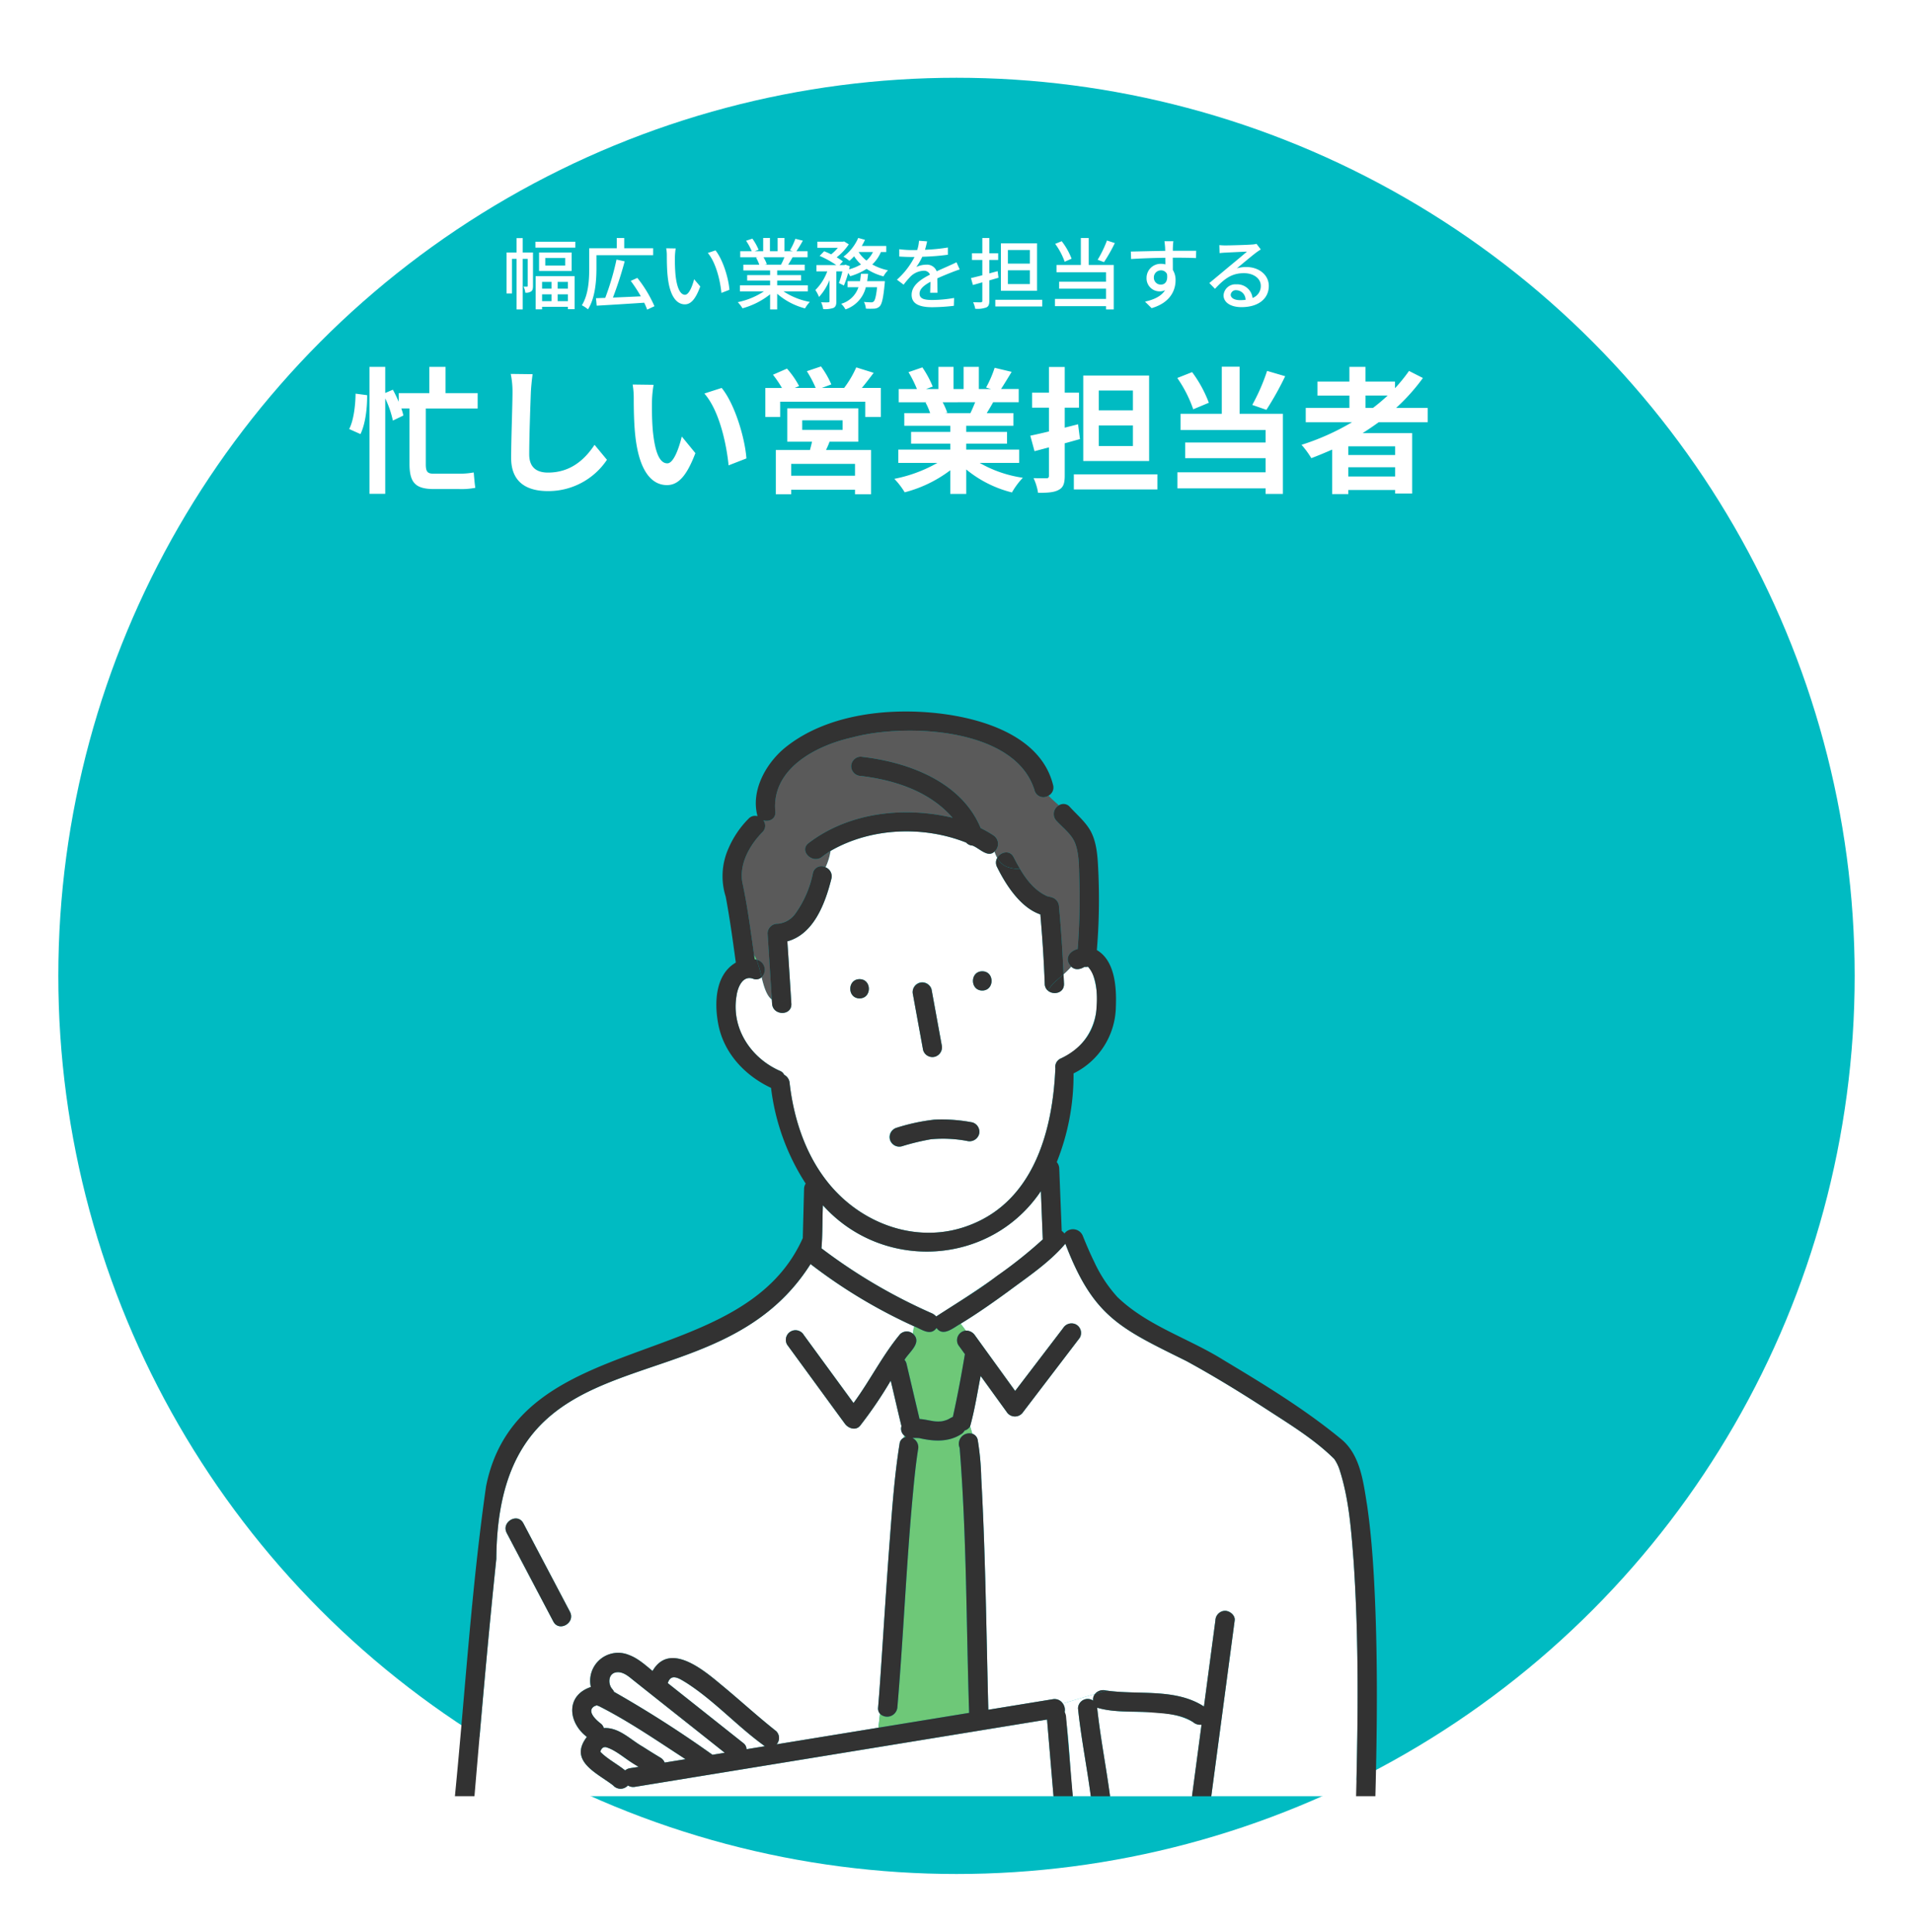 <svg xmlns="http://www.w3.org/2000/svg" xmlns:xlink="http://www.w3.org/1999/xlink" width="492" height="497" viewBox="0 0 492 497">
  <defs>
    <filter id="楕円形_394" x="0" y="0" width="492" height="497" filterUnits="userSpaceOnUse">
      <feOffset dx="10" dy="20" input="SourceAlpha"/>
      <feGaussianBlur stdDeviation="5" result="blur"/>
      <feFlood flood-opacity="0.161"/>
      <feComposite operator="in" in2="blur"/>
      <feComposite in="SourceGraphic"/>
    </filter>
  </defs>
  <g id="グループ_2066" data-name="グループ 2066" transform="translate(-591 -222)">
    <g transform="matrix(1, 0, 0, 1, 591, 222)" filter="url(#楕円形_394)">
      <circle id="楕円形_394-2" data-name="楕円形 394" cx="231" cy="231" r="231" transform="translate(5)" fill="#00bbc2"/>
    </g>
    <path id="パス_2221" data-name="パス 2221" d="M2.45-22.75c-.035,3.15-.525,6.965-1.645,9.1l2.905,1.3c1.26-2.59,1.75-6.65,1.715-10.01Zm31.4,3.815V-22.89h-8.26v-6.755H21.42v6.755H13.545v2.24a32.2,32.2,0,0,0-1.505-3.115l-1.96.84v-6.72H6.02V3.01h4.06V-21.525a25.142,25.142,0,0,1,1.96,5.7l2.7-1.3a12.455,12.455,0,0,0-.525-1.82h2.1V-4.76c0,4.9,1.505,6.545,6.3,6.545h6.475A18.748,18.748,0,0,0,33.25,1.47c-.175-1.015-.315-2.905-.42-3.955a19.057,19.057,0,0,1-3.64.315H22.435c-1.54,0-1.925-.6-1.925-2.415v-14.35Zm14.14-8.82-5.635-.07a22.323,22.323,0,0,1,.455,4.725c0,3.01-.35,12.215-.35,16.905,0,5.985,3.71,8.505,9.45,8.505A18.118,18.118,0,0,0,67.1-5.74L63.91-9.59c-2.52,3.815-6.195,7.14-11.97,7.14-2.73,0-4.83-1.155-4.83-4.69,0-4.34.28-12.18.42-15.96C47.6-24.5,47.775-26.285,47.985-27.755ZM79.1-25.025l-5.39-.07a21.274,21.274,0,0,1,.28,3.57c0,2.135.035,6.23.385,9.45C75.355-2.695,78.68.77,82.53.77c2.8,0,5.005-2.135,7.315-8.225l-3.5-4.27c-.665,2.8-2.065,6.9-3.71,6.9-2.205,0-3.255-3.465-3.745-8.505-.21-2.52-.245-5.145-.21-7.42A28.316,28.316,0,0,1,79.1-25.025Zm17.5.805-4.445,1.435c3.815,4.34,5.67,12.845,6.23,18.48L102.97-6.09C102.585-11.445,99.925-20.2,96.6-24.22ZM130.9-1.645H114.485V-4.69H130.9ZM117.32-15.89h10.395v2.45H117.32Zm14.42,5.495V-18.97H113.47v8.575h6.37c-.14.7-.35,1.435-.525,2.135H110.53V3.115h3.955V1.96H130.9V3.115h4.13V-8.26H123.445c.315-.665.63-1.365.91-2.135Zm.91-13.825c.98-1.155,2.03-2.555,3.045-3.885l-4.48-1.4A26.177,26.177,0,0,1,128.1-24.22h-5.74l2.45-.91a23.549,23.549,0,0,0-2.66-4.62l-3.64,1.225a28.575,28.575,0,0,1,2.275,4.305h-5.39l1.12-.49a22.6,22.6,0,0,0-3.115-4.48l-3.605,1.575a27.625,27.625,0,0,1,2.31,3.4h-4.27v7.455h3.815v-3.92h21.875v3.92h4.025V-24.22ZM161.8-20.545c-.385.945-.8,1.96-1.225,2.8h-6.545l.6-.1a18.8,18.8,0,0,0-1.19-2.695ZM173.11-4.935v-3.43H159.495V-9.9h10.5v-3.01h-10.5V-14.49H171.64v-3.255h-6.86c.525-.84,1.085-1.785,1.645-2.8h6.58v-3.4h-4.55c.8-1.225,1.75-2.8,2.73-4.41L166.81-29.4a28.193,28.193,0,0,1-2.205,5.075l1.26.385H162.75v-5.7h-3.92v5.7h-2.59v-5.7h-3.885v5.7H149.17l1.715-.63a26.483,26.483,0,0,0-2.66-4.935l-3.57,1.225a31.371,31.371,0,0,1,2.17,4.34h-4.69v3.4h7.315l-.42.07a15.727,15.727,0,0,1,1.19,2.73h-6.65v3.255H155.4v1.575H145.32V-9.9H155.4v1.54H142.03v3.43h10.045A36.771,36.771,0,0,1,141.015-.84a19.414,19.414,0,0,1,2.66,3.465A33.2,33.2,0,0,0,155.4-3.045v6.09h4.1v-6.3a29.876,29.876,0,0,0,11.76,5.915,19.578,19.578,0,0,1,2.8-3.78A31.268,31.268,0,0,1,162.96-4.935Zm29.26-13.51h-8.785v-5.11h8.785Zm0,9.17h-8.785V-14.56h8.785Zm4.165-18.13H189.6v21.98h16.94Zm-18.27,12.53-3.43.875v-5.145h3.675V-23h-3.675V-29.61h-4.06V-23h-4.34v3.85h4.34v6.125c-1.75.42-3.43.805-4.795,1.085l1.085,3.99,3.71-.98v7.28c0,.49-.175.665-.665.665-.455,0-1.925,0-3.29-.035a13.83,13.83,0,0,1,1.155,3.78c2.45,0,4.165-.105,5.32-.77,1.155-.6,1.54-1.61,1.54-3.64v-8.33c1.33-.35,2.625-.735,3.92-1.085ZM187.18-2V1.89h21.49V-2Zm49.7-26.6a50.137,50.137,0,0,1-3.815,8.75l3.64,1.26a78.875,78.875,0,0,0,4.83-8.645Zm-14.98,8.19a32.125,32.125,0,0,0-4.3-7.875l-3.815,1.505a33.013,33.013,0,0,1,4.1,8.05Zm7.91-9.275h-4.585v12.11H214.62V-13.4h21.875v3.22H215.81V-6.16h20.685v3.64h-22.68V1.61h22.68V3.045h4.445V-17.57H229.81Zm32.375,7.42h5.705a47.793,47.793,0,0,1-3.78,3.185h-1.925Zm7.63,15.295h-12.04V-9.2h12.04Zm-12.04,5.53v-2.38h12.04v2.38ZM278.18-15.4v-3.675h-8.12a51.194,51.194,0,0,0,6.895-7.7l-3.57-1.82a42.627,42.627,0,0,1-3.605,4.445v-1.715h-7.6v-3.78h-4.13v3.78H249.83v3.605h8.225v3.185H246.82V-15.4h11.9a62.013,62.013,0,0,1-12.985,5.81,22.65,22.65,0,0,1,2.52,3.43c1.785-.665,3.6-1.435,5.355-2.2V3.08h4.165V2.03h12.04v.91h4.375V-12.6H261.45c1.435-.91,2.765-1.82,4.13-2.8Z" transform="translate(680 346)" fill="#fff"/>
    <path id="パス_2222" data-name="パス 2222" d="M8.08-13.06H5.44v-3.7H3.86v3.7H1.28V-2.52h1.4v-8.9H3.86v13H5.44v-13H6.72V-4.5c0,.18-.04.22-.18.22h-.9A4.108,4.108,0,0,1,6.1-2.72a2.238,2.238,0,0,0,1.52-.34c.38-.26.46-.78.46-1.4ZM12.84-5.5v1.74H10.42V-5.5Zm4.22,1.74H14.42V-5.5h2.64ZM14.42-.54V-2.3h2.64V-.54Zm-4,0V-2.3h2.42V-.54ZM8.76,1.56h1.66V.92h6.64v.6h1.72v-8.5H8.76ZM16.36-9.7H11.24v-1.94h5.12ZM9.64-13.06V-8.3h8.38v-4.76ZM8.7-15.82v1.52H18.96v-1.52Zm15.7,3.46H38.98v-1.78H31.54v-2.64H29.62v2.64H22.54V-9c0,2.8-.16,6.76-1.9,9.52a8,8,0,0,1,1.58,1.04C24.1-1.36,24.4-5.92,24.4-9ZM39.32.76a32.826,32.826,0,0,0-4.4-7.28l-1.7.76a40.109,40.109,0,0,1,2.6,3.98c-2.48.12-4.98.22-7.18.32a94.449,94.449,0,0,0,3.02-9.32l-2.1-.46a68.048,68.048,0,0,1-2.9,9.86c-.88.02-1.68.06-2.38.08L24.46.62c3.16-.18,7.8-.46,12.22-.76a15.248,15.248,0,0,1,.76,1.78ZM44.78-14.1l-2.44-.04a10.232,10.232,0,0,1,.16,1.88c0,1.2.02,3.6.22,5.36.54,5.26,2.4,7.18,4.42,7.18,1.46,0,2.7-1.18,3.96-4.6L49.52-6.18c-.46,1.82-1.34,4-2.34,4-1.34,0-2.16-2.12-2.46-5.26a44.779,44.779,0,0,1-.14-4.5A16.372,16.372,0,0,1,44.78-14.1Zm10.24.5-1.98.66c2.02,2.4,3.16,6.84,3.5,10.28l2.06-.8C58.34-6.7,56.86-11.28,55.02-13.6Zm17.72,1.78a18.659,18.659,0,0,1-.88,1.9H67.64l.58-.12a8.414,8.414,0,0,0-.86-1.78Zm6.02,8.76V-4.62H70.88V-5.84h6.14v-1.4H70.88v-1.2h7.08V-9.92H73.72c.34-.56.74-1.22,1.12-1.9H78.7v-1.56H75.82a31.291,31.291,0,0,0,1.66-2.72l-1.92-.48a17.432,17.432,0,0,1-1.4,2.96l.76.24H72.76V-16.8H71v3.42H69.02V-16.8H67.28v3.42h-2.2l1.02-.38a13.9,13.9,0,0,0-1.6-2.86l-1.62.54a15,15,0,0,1,1.46,2.7H61.38v1.56h4.54l-.48.08a9.908,9.908,0,0,1,.84,1.82h-4.1v1.48h6.88v1.2h-5.9v1.4h5.9v1.22H61.3v1.56h6.18A19.4,19.4,0,0,1,60.74-.28,8.346,8.346,0,0,1,61.96,1.3a19.866,19.866,0,0,0,7.1-3.6V1.58h1.82V-2.44a17.841,17.841,0,0,0,7.16,3.76A8.352,8.352,0,0,1,79.28-.34,18.367,18.367,0,0,1,72.5-3.06ZM94.02-5.68c.1-.62.18-1.24.24-1.9H92.42c-.06.66-.14,1.28-.24,1.9h-3.2v1.56h2.8A6.612,6.612,0,0,1,87.34.14a5.51,5.51,0,0,1,1.1,1.44,8,8,0,0,0,5.24-5.7h2.9c-.26,2.34-.54,3.36-.88,3.66a.766.766,0,0,1-.64.22c-.34,0-1.08-.02-1.86-.1a4.849,4.849,0,0,1,.5,1.72,20.176,20.176,0,0,0,2.22,0,2.123,2.123,0,0,0,1.34-.6c.56-.6.92-2.14,1.26-5.72.04-.26.06-.74.06-.74Zm1.5-7.5a7.24,7.24,0,0,1-1.68,2.2,9.09,9.09,0,0,1-2.02-2.2Zm3.42,0v-1.56h-6.3a16.919,16.919,0,0,0,.82-1.58l-1.74-.48a11.928,11.928,0,0,1-3.8,4.82,10.994,10.994,0,0,1,1.54,1.06,12.915,12.915,0,0,0,1.2-1.16,11.8,11.8,0,0,0,1.78,2.1,13.248,13.248,0,0,1-3.06,1.26c.06-.28.12-.54.18-.8l-1.12-.4-.28.1H86.92l.86-.94a13.855,13.855,0,0,0-1.6-1.06,14.043,14.043,0,0,0,3.12-3.34l-1.2-.74-.3.06H81.22v1.58h5.26a11.387,11.387,0,0,1-1.72,1.68c-.6-.3-1.24-.58-1.8-.8l-1.16,1.2a24.779,24.779,0,0,1,4.28,2.36h-5.1V-8.2h2.78A13.227,13.227,0,0,1,80.7-3.4a8.925,8.925,0,0,1,.94,1.78,14.141,14.141,0,0,0,2.7-4.34V-.54c0,.24-.08.28-.32.3s-1.04.02-1.84-.02a6.594,6.594,0,0,1,.54,1.76,6.915,6.915,0,0,0,2.64-.3c.6-.32.74-.82.74-1.72V-8.2h1.54a21.989,21.989,0,0,1-.88,3l1.28.64a27.229,27.229,0,0,0,1.1-3.22,5.328,5.328,0,0,1,.52.82,16.586,16.586,0,0,0,4.22-1.88,14.211,14.211,0,0,0,4.34,1.92,6.883,6.883,0,0,1,1.16-1.56,14.081,14.081,0,0,1-4.04-1.5,9.657,9.657,0,0,0,2.22-3.2Zm10.5-2.74-2.08-.16a9.96,9.96,0,0,1-.46,2.38c-.4.02-.8.02-1.18.02a25.851,25.851,0,0,1-3.44-.22v1.88c1.12.08,2.5.12,3.34.12h.58a20.1,20.1,0,0,1-4.52,5.84l1.72,1.28a21.751,21.751,0,0,1,1.82-2.14,5.1,5.1,0,0,1,3.32-1.44,1.61,1.61,0,0,1,1.64,1c-2.32,1.18-4.72,2.74-4.72,5.2,0,2.48,2.32,3.18,5.3,3.18a50.93,50.93,0,0,0,5.56-.36l.06-2.02a34.057,34.057,0,0,1-5.56.52c-2.02,0-3.32-.28-3.32-1.64,0-1.18,1.08-2.1,2.8-3.04-.02.98-.04,2.12-.08,2.82h1.9c-.02-.96-.04-2.56-.06-3.7,1.4-.64,2.7-1.16,3.72-1.56.6-.24,1.46-.56,2.04-.74L117-10.54c-.64.32-1.22.58-1.9.88-.94.44-1.96.86-3.2,1.44a2.633,2.633,0,0,0-2.68-1.7,5.874,5.874,0,0,0-2.56.6,16.049,16.049,0,0,0,1.54-2.64,61.8,61.8,0,0,0,6.58-.52v-1.86a46.109,46.109,0,0,1-5.88.58C109.16-14.62,109.32-15.36,109.44-15.92Zm26.42,5.72h-5.64v-3.5h5.64Zm0,5.26h-5.64V-8.48h5.64Zm1.86-10.48h-9.3V-3.2h9.3ZM127.8-6.56l-.22-1.7-2.14.58v-3.46h2.28v-1.72h-2.28v-3.92h-1.8v3.92h-2.66v1.72h2.66V-7.2c-1.1.28-2.1.54-2.92.72l.5,1.78c.76-.2,1.56-.44,2.42-.68V-.64c0,.3-.12.38-.4.4-.24,0-1.08,0-1.96-.02a6.84,6.84,0,0,1,.54,1.68,6.8,6.8,0,0,0,2.84-.34c.58-.26.78-.74.78-1.7V-5.88ZM126.98-.9V.82h12.08V-.9ZM155.7-16.14a29.95,29.95,0,0,1-2.4,4.96l1.64.6a43.218,43.218,0,0,0,2.78-4.9Zm-9.1,4.68a17.614,17.614,0,0,0-2.54-4.5l-1.68.68a17.787,17.787,0,0,1,2.44,4.6Zm4.4-5.32h-2.02v6.94h-6.26v1.86h12.74v2.44H143.4v1.78h12.06v2.64H142.32V.74h13.14v.84h1.98V-9.84H151Zm21.78.82h-2.3c.04.2.1.82.16,1.46.02.24.02.58.04,1.02-2.86.04-6.58.14-8.84.18l.06,1.92c2.48-.16,5.76-.28,8.8-.32,0,.58.02,1.18.02,1.7a4,4,0,0,0-1.12-.14,3.612,3.612,0,0,0-3.72,3.6,3.34,3.34,0,0,0,3.36,3.48,3.133,3.133,0,0,0,1.4-.3c-.96,1.54-2.8,2.42-5.16,2.94l1.7,1.68c4.74-1.38,6.16-4.52,6.16-7.18a4.926,4.926,0,0,0-.7-2.66c0-.9,0-2.06-.02-3.14,2.9,0,4.8.04,5.98.1l.04-1.88h-6c0-.4,0-.76.02-1A11.655,11.655,0,0,1,172.78-15.96Zm-5.02,9.38a1.8,1.8,0,0,1,1.82-1.88,1.649,1.649,0,0,1,1.56.96c.26,1.88-.52,2.7-1.56,2.7A1.755,1.755,0,0,1,167.76-6.58Zm19.76,4.36a1.329,1.329,0,0,1,1.46-1.14,2.457,2.457,0,0,1,2.36,2.48,10.658,10.658,0,0,1-1.42.08C188.5-.8,187.52-1.34,187.52-2.22ZM184.6-14.96l.06,2.06c.46-.06.98-.1,1.48-.12,1.04-.06,4.5-.22,5.56-.26-1,.88-3.32,2.8-4.44,3.72-1.18.98-3.68,3.08-5.24,4.36l1.46,1.48c2.36-2.52,4.24-4.02,7.44-4.02,2.5,0,4.34,1.36,4.34,3.24a3.249,3.249,0,0,1-2.12,3.14,3.947,3.947,0,0,0-4.16-3.5,3.041,3.041,0,0,0-3.3,2.82c0,1.82,1.84,3.04,4.6,3.04,4.5,0,7.04-2.28,7.04-5.46,0-2.8-2.48-4.86-5.82-4.86a8.286,8.286,0,0,0-2.4.34c1.42-1.16,3.88-3.24,4.9-4,.42-.32.84-.6,1.26-.86l-1.1-1.44a5.963,5.963,0,0,1-1.28.18c-1.08.1-5.64.22-6.68.22A14.526,14.526,0,0,1,184.6-14.96Z" transform="translate(720 300)" fill="#fff"/>
    <g id="グループ_2065" data-name="グループ 2065" transform="translate(708 404.999)">
      <path id="パス_2186" data-name="パス 2186" d="M25.178,171.545l.016.02,0,0Z" transform="translate(15.342 104.531)" fill="#6ec878"/>
      <path id="パス_2187" data-name="パス 2187" d="M115.01,76.651c-13,19.309-40.71,20.78-56.065,3.64-.166,3.684-.056,7.409-.369,11.076a140.755,140.755,0,0,0,28.273,16.662,3.35,3.35,0,0,1,1.234.869c9.468-6.038,19.084-12.183,27.417-19.824Q115.257,82.865,115.01,76.651Z" transform="translate(35.694 46.707)" fill="#fff"/>
      <path id="パス_2188" data-name="パス 2188" d="M45.828,172.559c-7.236-4.688-14.372-9.619-22.074-13.517a3.4,3.4,0,0,1-.579-.222.426.426,0,0,1-.119.035c.389-.076-.438.212-.333.146-2.343,1.23.307,3.619,1.543,4.554a2.218,2.218,0,0,1,.747,1.139c3.9-.237,6.819,2.958,9.983,4.76,1.534.982,3.079,1.947,4.64,2.882a2.5,2.5,0,0,1,1.03,1.233l5.367-.875C45.963,172.651,45.9,172.606,45.828,172.559Z" transform="translate(13.276 96.777)" fill="#fff"/>
      <path id="パス_2189" data-name="パス 2189" d="M31.719,169.724c-2.342-1.287-4.546-3.542-7.078-4.207-.154,0-.341-.008-.435,0,.023,0,.047,0,.063,0a1.44,1.44,0,0,0-.237.071c-.064.034-.142.082-.193.1-.072.074-.156.155-.235.238s-.166.283-.251.414a2.593,2.593,0,0,0-.113.375,13.365,13.365,0,0,0,1.427,1.27h0c1.6,1.247,3.37,2.253,4.954,3.531.859-.782,2.371-.663,3.478-.935C32.643,170.293,32.176,170.015,31.719,169.724Z" transform="translate(14.162 100.857)" fill="#fff"/>
      <path id="パス_2190" data-name="パス 2190" d="M25.893,158.6a290.209,290.209,0,0,1,25.3,16.179l3.159-.517c-7.982-6.354-15.994-12.672-23.973-19.031-1.144-.951-2.628-2.026-4.215-1.6-1.839.492-1.831,3.047-.729,4.26A2.613,2.613,0,0,1,25.893,158.6Z" transform="translate(15.04 93.56)" fill="#fff"/>
      <path id="パス_2191" data-name="パス 2191" d="M25.289,171.631l-.1-.072a1.647,1.647,0,0,0,.2.177C25.461,171.775,25.482,171.77,25.289,171.631Z" transform="translate(15.349 104.54)" fill="#6ec878"/>
      <path id="パス_2192" data-name="パス 2192" d="M47.959,40.021c.167.034.335.092.5.137a6.949,6.949,0,0,0-.661-1.275C47.852,39.261,47.908,39.643,47.959,40.021Z" transform="translate(29.127 23.693)" fill="#6ec878"/>
      <path id="パス_2193" data-name="パス 2193" d="M132.649,40.833c-.09-2.869-.031-6.145-1.085-8.861-.884-2.282-3.224-4-4.828-5.765a2.54,2.54,0,0,1,.676-3.928c-.94-.838-1.886-1.643-2.68-2.509a2.348,2.348,0,0,1-3.6-1.39C116.206,2.247,87.93,1.124,74.31,4.8c-9.288,2.052-20.9,8.031-19.84,19.085.151,1.931-1.611,2.673-3.077,2.26a2.266,2.266,0,0,1-.274,3.05c-3.256,3.335-5.963,8.089-5.139,12.883C47.32,48.225,48.111,54.483,49,60.712a6.949,6.949,0,0,1,.661,1.275,2.649,2.649,0,0,1,1.281,4.5c.589,2.395,1.252,4.722,2.635,5.758q-.524-8.519-1.093-17.035a2.537,2.537,0,0,1,2.647-2.485,6.225,6.225,0,0,0,4.482-2.578,27.02,27.02,0,0,0,4.526-10.4A2.225,2.225,0,0,1,67.4,38.214a15.5,15.5,0,0,0,1.287-4.221,24.039,24.039,0,0,0-2.177,1.519c-2.482,1.947-6.009-1.537-3.5-3.5,10.372-7.936,24.541-9.5,37.049-6.547-5.89-6.795-14.928-9.716-23.588-10.744a2.537,2.537,0,0,1-2.477-2.477,2.492,2.492,0,0,1,2.477-2.477c12.04,1.323,25.859,6.355,30.822,18.361a30.292,30.292,0,0,1,3.343,1.92,2.6,2.6,0,0,1,.2,4.126,10.932,10.932,0,0,0,.7,1.635c.858-1.543,3.253-2.184,4.241-.177.494,1,1.046,2.031,1.648,3.042.161,0,.309.014.476.014-.167,0-.315-.011-.476-.014,1.757,2.934,3.822,5.507,6.808,6.9.3.2,1.894.386.727.278a2.561,2.561,0,0,1,2.477,2.478c.538,5.8.913,11.611,1.162,17.429a21.806,21.806,0,0,0,2.007-1.986c-1.778-1.762-.785-3.911,1.629-4.542A165.558,165.558,0,0,0,132.649,40.833Z" transform="translate(27.927 1.865)" fill="#5a5a5a"/>
      <path id="パス_2194" data-name="パス 2194" d="M136.92,56.511a5.042,5.042,0,0,0-1.445-2.543,2.911,2.911,0,0,1-.89.04c-1.159.718-2.5.867-3.386-.048a21.806,21.806,0,0,1-2.007,1.986c.034.806.092,1.611.121,2.417.085,2.408-2.709,2.989-4.136,1.769-.023.042-.056.076-.076.116.019-.04.053-.074.076-.116a2.356,2.356,0,0,1-.818-1.769c-.208-5.956-.607-11.909-1.125-17.846-5.182-1.756-8.958-7.768-11.14-12.2A2.434,2.434,0,0,1,112.13,26a10.932,10.932,0,0,1-.7-1.635c-1.725,1.679-3.916-.919-5.652-1.55a2.306,2.306,0,0,1-1.621-.768c-11.024-4.374-24.5-3.856-34.871,2.139A15.5,15.5,0,0,1,67.993,28.4a2.481,2.481,0,0,1,1.516,2.857c-1.556,6.254-4.469,14.3-11.348,16.184q.526,8.015,1.03,16.026c.2,3.19-4.759,3.167-4.955,0-.019-.343-.043-.687-.066-1.032-1.382-1.036-2.045-3.364-2.635-5.758a2.063,2.063,0,0,1-2.2.383c-2.675-.95-3.938,2.221-4.239,4.337-1.448,8.427,3.7,16.153,11.331,19.444a2.008,2.008,0,0,1,.924.941,2.549,2.549,0,0,1,1.379,2.028c1.088,9.64,4.376,19.393,10.825,26.8,8.872,10.187,23.146,14.838,35.93,9.651,16.2-6.465,20.946-24.432,21.6-40.174a2.371,2.371,0,0,1,1.189-2.422C136.757,74.113,139.455,64.889,136.92,56.511ZM92.194,58.056a2.491,2.491,0,0,1,3.048,1.73q1.306,7.146,2.61,14.291A2.478,2.478,0,0,1,93.076,75.4L90.464,61.1A2.547,2.547,0,0,1,92.194,58.056ZM76.738,62.123c-3.193,0-3.188-4.954,0-4.954S79.925,62.123,76.738,62.123Zm30.727,34.939a2.558,2.558,0,0,1-3.048,1.732,33.481,33.481,0,0,0-9.294-.446,59.466,59.466,0,0,0-7.506,1.809A2.478,2.478,0,1,1,86.3,95.38a50.312,50.312,0,0,1,9.638-2.07,40.956,40.956,0,0,1,9.8.7A2.5,2.5,0,0,1,107.466,97.062Zm.826-36.964c-3.191,0-3.187-4.954,0-4.954S111.479,60.1,108.291,60.1Z" transform="translate(27.334 11.675)" fill="#fff"/>
      <path id="パス_2195" data-name="パス 2195" d="M97.619,161.658c1.279,6.8,1.273,14.653,2.087,21.66h4.638c-.991-7.541-2.507-15.007-3.288-22.584a2.486,2.486,0,0,1,3.89-2.013,2.248,2.248,0,0,1,.462-1.7l-8.262,2.448A2.759,2.759,0,0,1,97.619,161.658Z" transform="translate(59.196 95.682)" fill="#fff"/>
      <path id="パス_2196" data-name="パス 2196" d="M74.2,100.563c2.147,2.379-1.236,4.608-2.35,6.59a2.194,2.194,0,0,1,.507.941q1.683,7.129,3.359,14.262c1.257.071,2.483.4,3.729.583a9.357,9.357,0,0,0,1.968.016,7.92,7.92,0,0,0,1.569-.459c-.074.032-.148.061-.222.093.529-.214,1-.563,1.529-.776,1.188-5.345,2.19-10.741,3.095-16.132q-.852-1.176-1.7-2.354a2.487,2.487,0,0,1,1.976-3.708l-1.339-1.785c-1.839,1.017-4.554,3.486-6.223,1.114-1.585,2.208-3.885.288-5.745-.418a6.813,6.813,0,0,0-.34,1.885C74.069,100.465,74.138,100.508,74.2,100.563Z" transform="translate(43.78 59.616)" fill="#6ec878"/>
      <path id="パス_2197" data-name="パス 2197" d="M181.886,166.818c-.61-7.863-1.157-15.878-3.563-23.434a10.681,10.681,0,0,0-1.432-2.963c-4.97-4.928-11.187-8.747-17.03-12.534-6.853-4.45-13.837-8.745-21.013-12.659-17.033-8.436-23.938-11.367-31.109-30.171-4.1,4.838-9.642,8.509-14.693,12.276-3.964,2.882-8.007,5.734-12.209,8.287l1.339,1.785a2.751,2.751,0,0,1,2.3,1.207l10.35,14.317q6.17-8.087,12.339-16.169a2.54,2.54,0,0,1,3.389-.89,2.493,2.493,0,0,1,.887,3.391q-7.264,9.521-14.532,19.047a2.524,2.524,0,0,1-4.278,0q-3.341-4.62-6.682-9.243c-.84,4.324-1.524,8.744-2.709,12.975l.575,1.9a2.066,2.066,0,0,1,1.394,1.658,67.907,67.907,0,0,1,.895,9.679c1.109,19.859,1.307,39.769,1.823,59.651q8.3-1.352,16.594-2.71a2.535,2.535,0,0,1,2.564,1.107l8.262-2.448a2.877,2.877,0,0,1,2.984-.885l6.14-1.819-6.14,1.819c8.245,1.191,17.724-.663,25.053,4.1q1.473-11.066,2.947-22.137a2.538,2.538,0,0,1,2.477-2.477c1.212.011,2.657,1.138,2.477,2.477q-.374,2.827-.752,5.652-2.634,19.783-5.267,39.561h37.247C183.024,207.06,183.234,186.9,181.886,166.818Z" transform="translate(49.258 51.83)" fill="#fff"/>
      <path id="パス_2198" data-name="パス 2198" d="M150.384,205.469q-34.511,5.637-69.024,11.27l-36.975,6.038a2.518,2.518,0,0,1-1.8-.357,2.539,2.539,0,0,1-3.748.043.583.583,0,0,1-.206-.179c-4.245-3.2-11.3-6.207-6.6-12.353-4.87-3.7-5.515-10.649,1.025-12.83a7.2,7.2,0,0,1,9.84-8.224c2.218.8,4.159,2.549,6.024,4.1,4.4-7.595,13.066-.29,17.593,3.483,4.791,3.941,9.344,8.151,14.219,12a2.468,2.468,0,0,1,.1,3.375q13.091-2.136,26.183-4.274l.4-3.578a2.1,2.1,0,0,1-.484-1.625c.357-4.186.634-8.377.914-12.569.674-10.073,1.305-20.152,2.068-30.222.634-8.349,1.218-16.758,2.544-25.035a1.971,1.971,0,0,1,1.136-1.59l.085-.5a2.281,2.281,0,0,1-.735-2.448c-.954-3.887-1.836-7.8-2.766-11.7a106.867,106.867,0,0,1-7.881,11.6c-1.114,1.344-3.042.663-3.891-.5q-.949-1.3-1.9-2.594L83.546,109.051a2.476,2.476,0,0,1,4.276-2.5l12.79,17.5c4.218-5.729,7.4-12.186,11.957-17.69a2.469,2.469,0,0,1,3.314-.148,6.813,6.813,0,0,1,.34-1.885A134.387,134.387,0,0,1,89.56,88.311c-24.507,38.75-80.371,14.706-80.819,75.844-2.128,20.32-3.888,40.676-5.618,61.033H152.046Q151.213,215.329,150.384,205.469ZM23.407,180.257,11.419,157.483c-1.485-2.823,2.792-5.324,4.278-2.5q5.994,11.387,11.988,22.776C29.169,180.579,24.891,183.078,23.407,180.257Z" transform="translate(1.903 53.812)" fill="#fff"/>
      <path id="パス_2199" data-name="パス 2199" d="M75.56,190.465l15.448-2.522c-.747-22.716-.621-45.5-2.441-68.161a2.7,2.7,0,0,1,3.264-3.632l-.575-1.9a2.4,2.4,0,0,1-1.419,1.069,2.457,2.457,0,0,1-.888.94c-3.27,2.107-7.109,1.844-10.736,1.016a10.914,10.914,0,0,0-1.759-.024.138.138,0,0,1-.026,0,2.6,2.6,0,0,1,1.471,2.791c-.642,4-1.027,8.045-1.4,12.078-1.68,18.117-2.4,36.3-3.951,54.43a2.644,2.644,0,0,1-4.468,1.625l-.4,3.578Z" transform="translate(41.242 69.619)" fill="#6ec878"/>
      <path id="パス_2200" data-name="パス 2200" d="M72.259,116.073a2.326,2.326,0,0,1-.407-.341l-.085.5A2.145,2.145,0,0,1,72.259,116.073Z" transform="translate(43.732 70.522)" fill="#6ec878"/>
      <path id="パス_2201" data-name="パス 2201" d="M129.478,163.583a2.825,2.825,0,0,1-2.184-.669c-7.4-4.247-16.753-1.413-24.66-3.7.814,7.635,2.3,15.17,3.32,22.776h21.074Q128.255,172.786,129.478,163.583Z" transform="translate(62.541 97.015)" fill="#fff"/>
      <path id="パス_2202" data-name="パス 2202" d="M23.469,165.808c.167-.174.077-.092,0,0Z" transform="translate(14.301 100.973)" fill="#6ec878"/>
      <path id="パス_2203" data-name="パス 2203" d="M39.634,160.315q6.969,5.531,13.935,11.063a2,2,0,0,1,.7,1.477q2.363-.389,4.723-.772c-7.051-5.047-12.918-11.657-20.242-16.341-1.733-1.038-3.882-2.573-4.735.114Z" transform="translate(20.728 94.056)" fill="#fff"/>
      <path id="パス_2204" data-name="パス 2204" d="M104.921,156.459a2.7,2.7,0,0,0-2.641.933l2.984-.885C105.148,156.491,105.024,156.475,104.921,156.459Z" transform="translate(62.325 95.313)" fill="#323232"/>
      <path id="パス_2205" data-name="パス 2205" d="M137.391,143.729a2.538,2.538,0,0,0-2.477,2.477q-1.473,11.068-2.947,22.137c-7.331-4.767-16.806-2.913-25.053-4.1l-2.984.885a2.24,2.24,0,0,0-.462,1.7,2.487,2.487,0,0,0-3.89,2.013c.781,7.577,2.3,15.043,3.288,22.584h4.954c-1.016-7.606-2.506-15.141-3.32-22.776,4.463,1.353,9.407.785,14.045,1.231,3.571.278,7.562.443,10.615,2.472a2.825,2.825,0,0,0,2.184.669q-1.222,9.2-2.449,18.4h4.954q2.634-19.781,5.267-39.561.377-2.827.752-5.652C140.048,144.867,138.6,143.74,137.391,143.729Z" transform="translate(60.674 87.582)" fill="#323232"/>
      <path id="パス_2206" data-name="パス 2206" d="M145.752,188.231a2.993,2.993,0,0,0-.361-1.185,2.759,2.759,0,0,0-.473-2.187l-2.887.855,2.887-.855a2.535,2.535,0,0,0-2.564-1.107q-8.3,1.357-16.594,2.71c-.517-19.882-.715-39.791-1.823-59.651a67.907,67.907,0,0,0-.895-9.679,2.066,2.066,0,0,0-1.394-1.658l1.112,3.665-1.112-3.665a2.7,2.7,0,0,0-3.264,3.632c1.82,22.665,1.695,45.445,2.441,68.161L97.5,191.078l-.518,4.648.518-4.648q-13.091,2.139-26.183,4.274a2.468,2.468,0,0,0-.1-3.375c-4.875-3.851-9.428-8.061-14.219-12-4.522-3.772-13.2-11.079-17.593-3.483-1.865-1.547-3.806-3.291-6.024-4.1a7.2,7.2,0,0,0-9.84,8.224c-6.545,2.184-5.89,9.13-1.025,12.83-4.707,6.151,2.351,9.156,6.6,12.353l-.014-.021.018.023c.108.074.352.259.2.177a2.539,2.539,0,0,0,3.748-.043,2.518,2.518,0,0,0,1.8.357l36.975-6.038q34.513-5.634,69.024-11.27.833,9.861,1.662,19.719h4.954Q146.617,198.469,145.752,188.231ZM33.547,201.521a2.175,2.175,0,0,0-1.184.56c-1.584-1.278-3.351-2.284-4.954-3.531h0a13.365,13.365,0,0,1-1.427-1.27,2.593,2.593,0,0,1,.113-.375c.085-.13.179-.335.251-.414s.163-.164.235-.238c.051-.021.129-.069.193-.1a1.44,1.44,0,0,1,.237-.071c-.016,0-.04,0-.063,0,.093-.013.28,0,.435,0,2.857.824,5.692,3.621,8.46,5.066Zm-7.2-5.034c.077-.092.167-.174,0,0Zm20.621,2.842-4.45.726a2.5,2.5,0,0,0-1.03-1.233c-1.561-.935-3.106-1.9-4.64-2.882-3.164-1.8-6.08-5-9.983-4.76a2.218,2.218,0,0,0-.747-1.139c-1.236-.935-3.887-3.327-1.543-4.554-.1.066.723-.222.333-.146a.425.425,0,0,0,.119-.035,3.4,3.4,0,0,0,.579.222c7.775,3.936,14.977,8.917,22.278,13.654Zm7.846-1.281a290.2,290.2,0,0,0-25.3-16.179,2.613,2.613,0,0,0-.455-.708c-1.1-1.213-1.11-3.767.729-4.26,1.587-.426,3.071.649,4.215,1.6,7.979,6.359,15.991,12.677,23.973,19.031Zm8.763-1.431a2,2,0,0,0-.7-1.477L43.322,179.618c.856-2.688,3-1.156,4.735-.114,7.324,4.685,13.19,11.294,20.242,16.341Q65.938,196.231,63.576,196.618Z" transform="translate(11.424 70.293)" fill="#323232"/>
      <path id="パス_2207" data-name="パス 2207" d="M25.19,171.56l0,0a.583.583,0,0,0,.206.179A1.647,1.647,0,0,1,25.19,171.56Z" transform="translate(15.348 104.539)" fill="#323232"/>
      <path id="パス_2208" data-name="パス 2208" d="M85.179,41.52c-3.187,0-3.191,4.954,0,4.954S88.373,41.52,85.179,41.52Z" transform="translate(50.447 25.3)" fill="#323232"/>
      <path id="パス_2209" data-name="パス 2209" d="M65.573,47.732c3.187,0,3.191-4.954,0-4.954S62.38,47.732,65.573,47.732Z" transform="translate(38.499 26.067)" fill="#323232"/>
      <path id="パス_2210" data-name="パス 2210" d="M69.565,70.383a2.51,2.51,0,0,0,3.048,1.73A59.466,59.466,0,0,1,80.12,70.3a33.481,33.481,0,0,1,9.294.446,2.558,2.558,0,0,0,3.048-1.732,2.5,2.5,0,0,0-1.73-3.047,40.956,40.956,0,0,0-9.8-.7,50.312,50.312,0,0,0-9.638,2.07A2.521,2.521,0,0,0,69.565,70.383Z" transform="translate(42.338 39.72)" fill="#323232"/>
      <path id="パス_2211" data-name="パス 2211" d="M64.882,24.995c-.772,1.944-1.463,3.87-.684,5.425-.779-1.555-.089-3.481.684-5.425a2.225,2.225,0,0,0-3.261,1.539,27.02,27.02,0,0,1-4.526,10.4,6.228,6.228,0,0,1-4.482,2.578,2.536,2.536,0,0,0-2.647,2.485q.555,8.517,1.093,17.035c1.081.808,2.6.827,4.883-.538-2.279,1.365-3.8,1.345-4.883.538.023.344.047.689.066,1.032.2,3.167,5.152,3.19,4.955,0q-.492-8.015-1.03-16.026c6.877-1.883,9.79-9.93,11.349-16.184A2.484,2.484,0,0,0,64.882,24.995Z" transform="translate(30.445 15.084)" fill="#323232"/>
      <path id="パス_2212" data-name="パス 2212" d="M92.547,26.817c-.6-1.011-1.154-2.041-1.648-3.042-.988-2.007-3.383-1.366-4.241.177C87.617,25.689,89.156,26.725,92.547,26.817Z" transform="translate(52.805 13.719)" fill="#323232"/>
      <path id="パス_2213" data-name="パス 2213" d="M94.765,46.2c1.427,1.22,4.221.639,4.136-1.769-.029-.806-.087-1.611-.121-2.417C97.182,43.413,95.6,44.627,94.765,46.2Z" transform="translate(57.746 25.604)" fill="#323232"/>
      <path id="パス_2214" data-name="パス 2214" d="M100.2,33.45c1.167.108-.423-.077-.727-.278-2.984-1.39-5.052-3.965-6.808-6.9-3.391-.092-4.929-1.128-5.889-2.865a2.434,2.434,0,0,0-.035,2.324c2.182,4.429,5.958,10.441,11.14,12.2.518,5.937.917,11.89,1.125,17.846a2.356,2.356,0,0,0,.818,1.769c.837-1.577,2.417-2.791,4.015-4.186-.249-5.818-.624-11.634-1.162-17.429A2.561,2.561,0,0,0,100.2,33.45Z" transform="translate(52.687 14.263)" fill="#323232"/>
      <path id="パス_2215" data-name="パス 2215" d="M78.883,62.426a2.545,2.545,0,0,0,1.728-3.048q-1.3-7.146-2.61-14.291A2.478,2.478,0,0,0,73.224,46.4q1.3,7.146,2.61,14.291A2.491,2.491,0,0,0,78.883,62.426Z" transform="translate(44.576 26.375)" fill="#323232"/>
      <path id="パス_2216" data-name="パス 2216" d="M127.592,98.118a2.54,2.54,0,0,0-3.389.89q-6.168,8.085-12.339,16.169l-10.35-14.317a2.751,2.751,0,0,0-2.3-1.207l5.755,7.673-5.755-7.673a2.487,2.487,0,0,0-1.976,3.708q.85,1.176,1.7,2.354c-.9,5.391-1.907,10.788-3.095,16.132-.528.212-1,.56-1.529.776.074-.032.148-.061.222-.093a7.92,7.92,0,0,1-1.569.459A9.357,9.357,0,0,1,91,122.973c-1.246-.18-2.472-.512-3.729-.583q-1.683-7.131-3.359-14.262a2.194,2.194,0,0,0-.507-.941c1.147-1.981,4.694-4.479,2.16-6.738-.019.385-.027.753-.027,1.059,0-.306.008-.674.027-1.059a2.469,2.469,0,0,0-3.314.148c-4.561,5.5-7.739,11.961-11.957,17.69l-12.79-17.5a2.476,2.476,0,0,0-4.276,2.5l12.965,17.748q.949,1.3,1.9,2.594c.85,1.164,2.778,1.844,3.891.5a106.865,106.865,0,0,0,7.881-11.6c.93,3.9,1.812,7.809,2.766,11.7a2.283,2.283,0,0,0,.735,2.448l.581-3.328-.581,3.328a2.326,2.326,0,0,0,.407.341,2.144,2.144,0,0,0-.492.158l-.335,1.93.335-1.93a1.971,1.971,0,0,0-1.136,1.59c-1.326,8.277-1.91,16.686-2.544,25.035-.763,10.07-1.394,20.149-2.068,30.222-.28,4.192-.557,8.383-.914,12.569a2.1,2.1,0,0,0,.484,1.625l.837-7.543-.837,7.543a2.644,2.644,0,0,0,4.468-1.625c1.551-18.126,2.271-36.314,3.951-54.43.375-4.033.76-8.077,1.4-12.078a2.6,2.6,0,0,0-1.471-2.791.138.138,0,0,0,.026,0,10.914,10.914,0,0,1,1.759.024c3.627.829,7.466,1.091,10.736-1.016a2.457,2.457,0,0,0,.888-.94,2.4,2.4,0,0,0,1.419-1.069l-.818-2.7.818,2.7c1.184-4.231,1.868-8.649,2.709-12.975q3.341,4.623,6.682,9.243a2.524,2.524,0,0,0,4.278,0q6.366-8.343,12.73-16.686l1.8-2.361A2.493,2.493,0,0,0,127.592,98.118Z" transform="translate(32.221 59.582)" fill="#323232"/>
      <path id="パス_2217" data-name="パス 2217" d="M48.613,39.786c-.135-.048-.269-.074-.4-.111a34.806,34.806,0,0,1,1.281,4.5A2.647,2.647,0,0,0,48.613,39.786Z" transform="translate(29.378 24.176)" fill="#323232"/>
      <path id="パス_2218" data-name="パス 2218" d="M236.4,223.579c-.348-6.445-.855-12.891-1.777-19.282-.991-6.05-1.709-13.2-6.846-17.278-9.357-7.688-19.776-14.013-30.143-20.231-8.959-5.609-19.583-8.761-27.274-16.209a35.586,35.586,0,0,1-5.951-9.051c-1.078-2.194-2.036-4.44-2.947-6.708a2.727,2.727,0,0,0-4.7-.549,2.8,2.8,0,0,0-.7-.668q-.319-8.046-.639-16.092a2.632,2.632,0,0,0-.637-1.609A60.041,60.041,0,0,0,159.1,93.091a19.449,19.449,0,0,0,10.884-17.1c.2-4.929-.18-11.872-4.889-14.631a157.111,157.111,0,0,0,.381-20.111c-.15-3.257-.278-6.8-1.64-9.807-1.228-2.715-3.7-4.712-5.668-6.874a2.135,2.135,0,0,0-2.828-.428,11.681,11.681,0,0,1,3.7,4.851,11.681,11.681,0,0,0-3.7-4.851,2.54,2.54,0,0,0-.676,3.928c1.6,1.762,3.945,3.483,4.828,5.765,1.054,2.717.995,5.992,1.085,8.861a165.558,165.558,0,0,1-.415,18.4c-2.414.631-3.407,2.783-1.629,4.542a10.427,10.427,0,0,0,2.158-3.619,10.427,10.427,0,0,1-2.158,3.619c.892.916,2.227.766,3.386.048a2.911,2.911,0,0,0,.89-.04c2.6,2.963,2.437,7.936,2.113,11.677-.732,5.687-4.22,9.645-9.3,12.02a2.371,2.371,0,0,0-1.189,2.422c-.66,15.741-5.4,33.711-21.606,40.174-12.783,5.187-27.056.536-35.929-9.651-6.449-7.4-9.737-17.157-10.825-26.8a2.549,2.549,0,0,0-1.379-2.028,2.008,2.008,0,0,0-.924-.941C76.135,89.229,70.985,81.5,72.435,73.076c.3-2.116,1.564-5.287,4.239-4.337a2.063,2.063,0,0,0,2.2-.383,34.806,34.806,0,0,0-1.281-4.5c-.167-.045-.335-.1-.5-.137-.051-.378-.108-.76-.159-1.138a3.844,3.844,0,0,0-.449-.56,3.844,3.844,0,0,1,.449.56c-.888-6.228-1.68-12.487-3.018-18.636-.826-4.794,1.881-9.548,5.137-12.883a2.266,2.266,0,0,0,.274-3.05c1.466.414,3.228-.328,3.077-2.26C81.343,14.691,92.948,8.716,102.237,6.662c13.617-3.673,41.892-2.556,46.826,13.581a2.347,2.347,0,0,0,3.6,1.39,6.086,6.086,0,0,1-1.878-4.2,6.086,6.086,0,0,0,1.878,4.2,2.344,2.344,0,0,0,1.18-2.707c-3.1-12.611-18.129-17.14-29.424-18.44C111.422-1.009,95.778.7,85.2,9.078c-5.127,4.049-9.2,11.267-7.369,17.849a2.28,2.28,0,0,0-2.292.626,24.584,24.584,0,0,0-5.195,7.694,17.458,17.458,0,0,0-.7,12.384c1.059,5.612,1.825,11.288,2.6,16.948-5.3,3.088-5.549,10.33-4.534,15.728C69.083,87.8,74.55,93.646,81.3,96.807a58.1,58.1,0,0,0,8.914,24.625,2.515,2.515,0,0,0-.42,1.344q-.164,6.332-.328,12.664C73.853,170.495,16.213,158.132,8.01,199.278,4.226,225.718,2.617,252.429,0,279H5.026c1.73-20.357,3.491-40.713,5.617-61.033.465-61.16,56.3-37.081,80.82-75.844a134.387,134.387,0,0,0,26.662,16.023,2.829,2.829,0,0,1,2.937-2.01,2.829,2.829,0,0,0-2.937,2.01c1.859.707,4.162,2.626,5.745.418,1.671,2.374,4.382-.1,6.223-1.114l-1.917-2.556,1.917,2.556c4.2-2.552,8.245-5.4,12.209-8.287,5.052-3.767,10.6-7.438,14.693-12.276,7.183,18.823,14.079,21.731,31.109,30.171,7.176,3.914,14.161,8.209,21.015,12.659,5.842,3.787,12.059,7.606,17.029,12.534a10.858,10.858,0,0,1,1.432,2.963c2.406,7.556,2.953,15.571,3.565,23.434,1.347,20.083,1.136,40.242.624,60.352h4.963C237.211,260.533,237.373,242.034,236.4,223.579ZM81.433,24.04c-3.3,1.651-4.955,4.954-6.606,8.254C76.478,28.994,78.131,25.691,81.433,24.04Zm58.045,121.083c-4.984,3.816-10.479,7.08-15.7,10.482a3.35,3.35,0,0,0-1.234-.869A140.754,140.754,0,0,1,94.27,138.074c.312-3.666.2-7.392.369-11.076,15.365,17.143,43.068,15.665,56.065-3.64q.244,6.214.491,12.423A112.752,112.752,0,0,1,139.478,145.123Z" transform="translate(0 0)" fill="#323232"/>
      <path id="パス_2219" data-name="パス 2219" d="M104.454,27.511a30.292,30.292,0,0,0-3.343-1.92C96.145,13.584,82.332,8.555,70.289,7.23a2.492,2.492,0,0,0-2.477,2.477,2.537,2.537,0,0,0,2.477,2.477c8.66,1.028,17.7,3.949,23.588,10.744C81.371,19.975,67.2,21.539,56.828,29.475c-2.506,1.967,1.022,5.451,3.5,3.5a24.039,24.039,0,0,1,2.177-1.519,3.566,3.566,0,0,0-.322-1.91,3.566,3.566,0,0,1,.322,1.91c10.371-5.995,23.847-6.513,34.871-2.139A2.306,2.306,0,0,0,99,30.088c1.735.629,3.93,3.23,5.652,1.55-.386-1.094-.723-2.35-1.186-3.742.464,1.392.8,2.647,1.186,3.742A2.6,2.6,0,0,0,104.454,27.511Z" transform="translate(34.105 4.399)" fill="#323232"/>
      <path id="パス_2220" data-name="パス 2220" d="M12.673,130.207c-1.485-2.823-5.763-.322-4.278,2.5l11.988,22.774c1.484,2.821,5.761.322,4.278-2.5Q18.664,141.6,12.673,130.207Z" transform="translate(4.927 78.587)" fill="#323232"/>
    </g>
  </g>
</svg>
